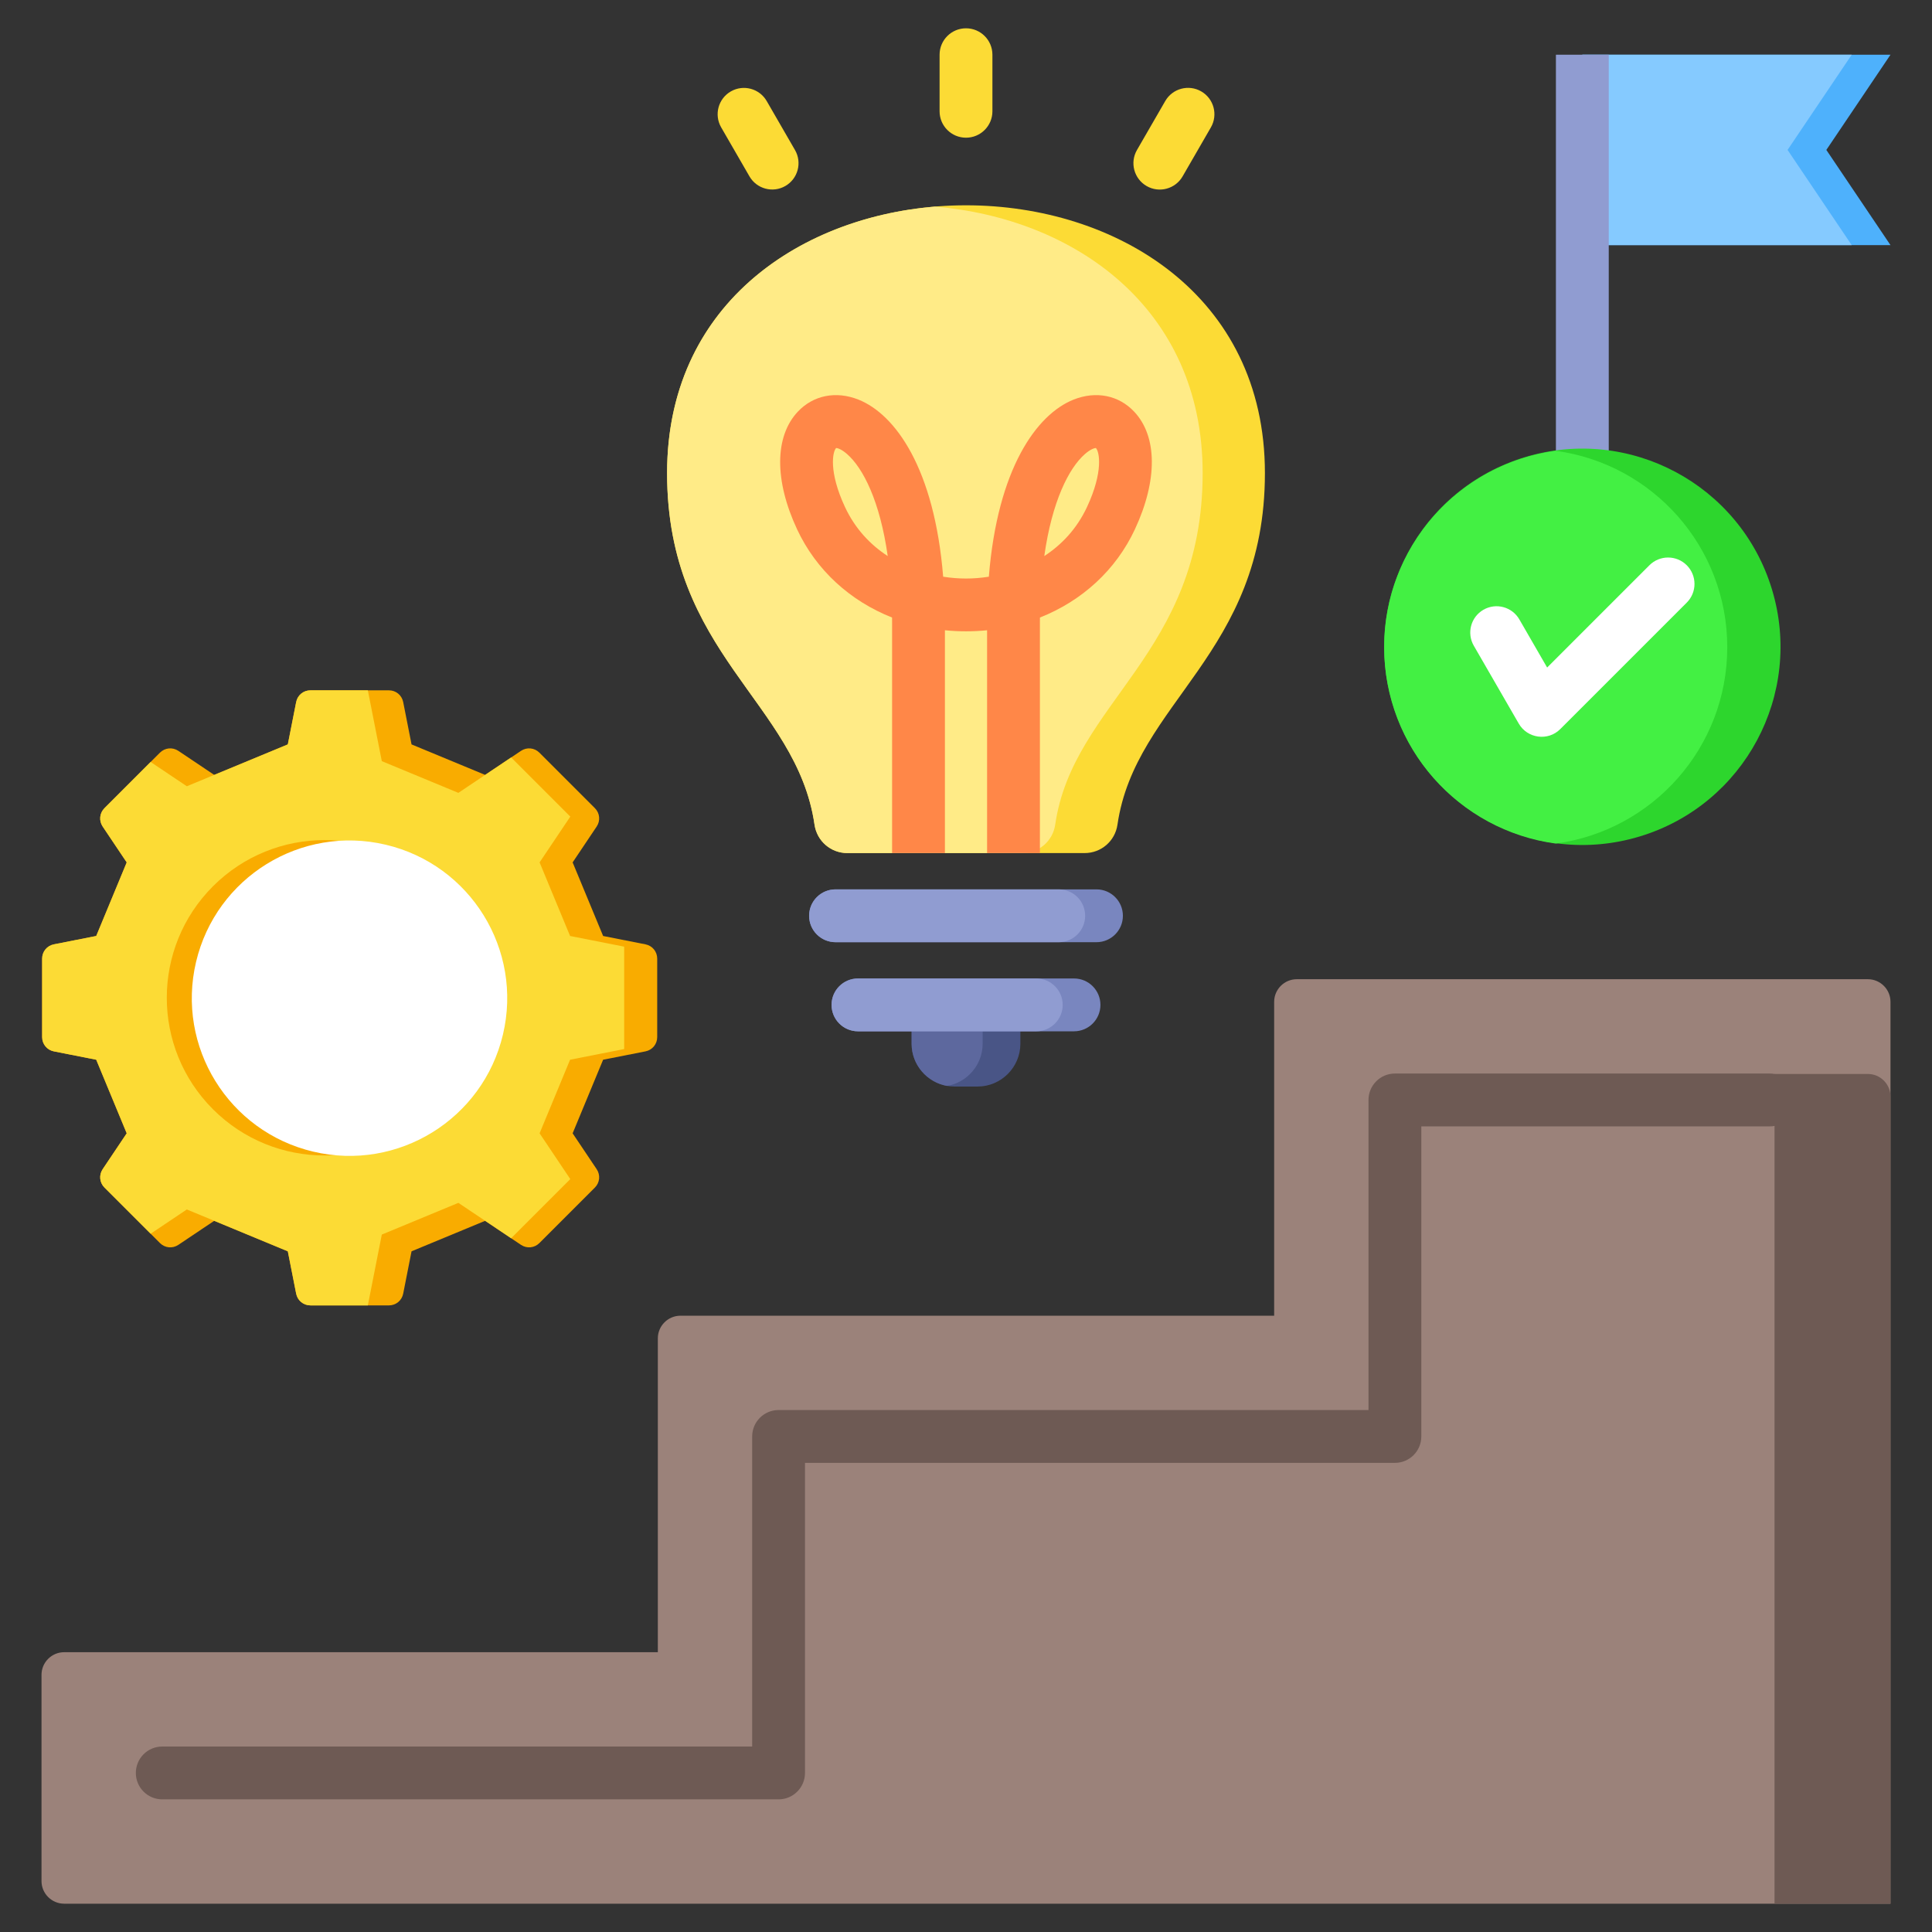 <svg id="Layer_1" viewBox="0 0 512 512" xmlns="http://www.w3.org/2000/svg" data-name="Layer 1"><rect x="0" y="0" width="512" height="512" fill="#333333" stroke="none"/><path d="m419.333 14.5h81.667l-17 25.23 17 25.231h-81.667z" fill="#4eb1fc" fill-rule="evenodd"/><path d="m419.333 14.5h71.392l-17 25.23 17 25.231h-71.392z" fill="#85caff" fill-rule="evenodd"/><path d="m412.334 14.5h14v123.106h-14z" fill="#909cd1"/><path d="m11 443.85v54.65c0 3.305 2.695 6 6 6h484v-239c0-3.305-2.695-6-6-6h-151.334c-3.304 0-6 2.695-6 6v83.176h-157.333c-3.305 0-6 2.696-6 5.999v83.175h-157.333c-3.305 0-6 2.695-6 6z" fill="#9b827a" fill-rule="evenodd"/><path d="m470.269 504.5h30.731v-213.888c0-3.305-2.695-6-6-6h-24.731z" fill="#6e5a54" fill-rule="evenodd"/><path d="m249 14.5c0-3.866 3.134-7 7-7s7 3.134 7 7v14.992c0 3.866-3.134 7-7 7s-7-3.134-7-7zm59.806 12.269c1.933-3.337 6.206-4.476 9.543-2.543s4.476 6.206 2.543 9.543l-7.496 12.983c-1.933 3.337-6.206 4.476-9.543 2.543s-4.476-6.206-2.543-9.543zm-117.697 6.973c-1.918-3.337-.767-7.598 2.57-9.516s7.598-.767 9.516 2.57l7.496 12.983c1.918 3.337.767 7.598-2.57 9.516s-7.598.767-9.516-2.57z" fill="#fcdb35" fill-rule="evenodd"/><circle cx="419.334" cy="171.516" fill="#2dd62d" r="52.511" transform="matrix(.957 -.29 .29 .957 -31.71 128.876)"/><g fill-rule="evenodd"><path d="m412.283 223.553c-25.666-3.445-45.46-25.428-45.46-52.038s19.794-48.593 45.46-52.038c25.666 3.445 45.46 25.428 45.46 52.038s-19.794 48.593-45.46 52.038z" fill="#43f043"/><path d="m390.562 171.104c-1.918-3.337-.767-7.598 2.57-9.516s7.598-.767 9.516 2.57l7.359 12.746 27.105-27.105c2.733-2.733 7.165-2.733 9.898 0s2.733 7.165 0 9.898l-33.534 33.533c-3.241 3.239-8.713 2.49-10.992-1.476l-11.923-20.651z" fill="#fff"/><path d="m469.002 284.498c3.866 0 7 3.134 7 7s-3.134 7-7 7h-92.338v82.176c0 3.866-3.134 7-7 7h-156.333v82.175c0 3.866-3.134 7-7 7h-163.333c-3.866 0-7-3.134-7-7s3.134-7 7-7h156.334v-82.175c0-3.866 3.134-7 7-7h156.333v-82.175c0-3.866 3.134-7 7-7h99.338z" fill="#6e5a54"/><path d="m215.857 218.53c-4.724-32.496-39.071-45.145-39.071-93.161 0-47.309 39.607-70.963 79.214-70.963s79.215 23.654 79.215 70.963c0 48.016-34.348 60.665-39.072 93.161-.634 4.362-4.313 7.546-8.721 7.546h-62.845c-4.409 0-8.087-3.184-8.721-7.546z" fill="#fcdb35"/><path d="m215.857 218.53c-4.724-32.496-39.071-45.145-39.071-93.161 0-44.019 34.29-67.554 70.965-70.615 36.675 3.061 70.965 26.597 70.965 70.615 0 48.016-34.348 60.665-39.072 93.161-.634 4.362-4.313 7.546-8.721 7.546h-46.345c-4.409 0-8.087-3.184-8.721-7.546z" fill="#ffeb87"/><path d="m241.589 268.377h28.821v8.233c0 6.231-5.102 11.333-11.333 11.333h-6.154c-6.231 0-11.334-5.099-11.334-11.333z" fill="#495586"/><path d="m241.589 268.377h18.821v8.233c0 5.577-4.087 10.248-9.412 11.168-5.324-.921-9.409-5.59-9.409-11.168z" fill="#5d689e"/><path d="m227.373 273.306c-3.866 0-7-3.134-7-7s3.134-7 7-7h57.253c3.866 0 7 3.134 7 7s-3.134 7-7 7z" fill="#7986bf"/><path d="m227.373 273.306c-3.866 0-7-3.134-7-7s3.134-7 7-7h47.253c3.866 0 7 3.134 7 7s-3.134 7-7 7z" fill="#909cd1"/><path d="m221.422 249.691c-3.866 0-7-3.134-7-7s3.134-7 7-7h69.156c3.866 0 7 3.134 7 7s-3.134 7-7 7z" fill="#7986bf"/><path d="m221.422 249.691c-3.866 0-7-3.134-7-7s3.134-7 7-7h59.156c3.866 0 7 3.134 7 7s-3.134 7-7 7z" fill="#909cd1"/><path d="m290.416 118.724c-.333.01-1.388.279-2.892 1.6-4.256 3.707-8.729 12.522-10.778 27.04 4.598-2.993 8.628-7.23 11.327-13.009 4.391-9.409 3.273-14.701 2.343-15.631zm-68.83 0c-.93.93-2.049 6.223 2.338 15.631 2.699 5.779 6.733 10.016 11.332 13.009-2.048-14.518-6.521-23.334-10.782-27.04-1.499-1.321-2.559-1.591-2.887-1.6zm28.829 107.352h-13.998v-61.002c0-.477-.01-.95-.01-1.422-11.12-4.396-20.119-12.556-25.175-23.387-6.049-12.971-5.967-24.63.212-31.181 4.102-4.347 10.103-5.538 16.032-3.191 9.789 3.89 20.157 18.254 22.471 46.943 4.15.641 7.967.641 12.108 0 2.314-28.689 12.691-43.053 22.471-46.943 5.938-2.347 11.93-1.157 16.032 3.191 6.179 6.551 6.256 18.21.207 31.181-5.051 10.831-14.05 18.991-25.17 23.387 0 .472-.01.945-.01 1.422v61.002h-13.997v-59.05c-3.663.371-7.5.371-11.173 0z" fill="#ff8748"/><path d="m128.567 205.355 9.499-6.37c1.547-1.037 3.563-.841 4.88.477l14.702 14.702c1.317 1.317 1.514 3.333.476 4.88l-6.37 9.499 8.08 19.503 11.219 2.212c1.828.36 3.114 1.924 3.114 3.788v20.791c0 1.863-1.286 3.428-3.114 3.788l-11.22 2.212-8.08 19.503 6.37 9.499c1.038 1.547.841 3.563-.476 4.88l-14.702 14.702c-1.317 1.317-3.333 1.514-4.88.477l-9.499-6.37-19.503 8.08-2.212 11.22c-.361 1.828-1.925 3.114-3.788 3.114h-20.791c-1.863 0-3.428-1.286-3.788-3.114l-2.212-11.22-19.503-8.08-9.5 6.37c-1.547 1.038-3.563.841-4.88-.477l-14.702-14.702c-1.317-1.317-1.514-3.333-.477-4.88l6.37-9.499-8.08-19.503-11.22-2.212c-1.828-.36-3.114-1.925-3.114-3.788v-20.791c0-1.863 1.286-3.427 3.114-3.788l11.22-2.212 8.08-19.503-6.37-9.499c-1.038-1.547-.841-3.563.477-4.88l14.702-14.702c1.317-1.317 3.332-1.514 4.88-.477l9.5 6.37 19.503-8.08 2.212-11.22c.361-1.828 1.925-3.114 3.788-3.114h20.791c1.863 0 3.427 1.286 3.788 3.114l2.212 11.22 19.503 8.08z" fill="#f9ac00"/><path d="m128.567 205.355 6.893-4.623 15.676 15.675-8.138 12.135 8.08 19.503 14.334 2.826v27.14l-14.334 2.826-8.08 19.503 8.138 12.136-15.675 15.675-13.989-9.381-20.29 8.406-3.7 18.765h-15.209c-1.863 0-3.427-1.286-3.788-3.114l-2.212-11.22-26.762-11.086-9.59 6.431-12.232-12.232c-1.317-1.317-1.514-3.333-.477-4.88l6.37-9.499-8.08-19.503-11.22-2.212c-1.827-.36-3.114-1.925-3.114-3.788v-20.791c0-1.863 1.286-3.428 3.114-3.788l11.22-2.212 8.08-19.503-6.37-9.499c-1.038-1.548-.841-3.564.477-4.88l12.232-12.232 9.59 6.431 7.259-3.007 19.503-8.08 2.212-11.219c.361-1.828 1.925-3.114 3.788-3.114h15.209l3.7 18.766 20.29 8.406 7.096-4.758z" fill="#fcdb35"/></g><circle cx="86.03" cy="264.441" fill="#f9ac00" r="41.796" transform="matrix(.707 -.707 .707 .707 -161.791 138.285)"/><circle cx="92.667" cy="264.441" fill="#fff" r="41.796" transform="matrix(.23 -.973 .973 .23 -185.99 293.873)"/></svg>
